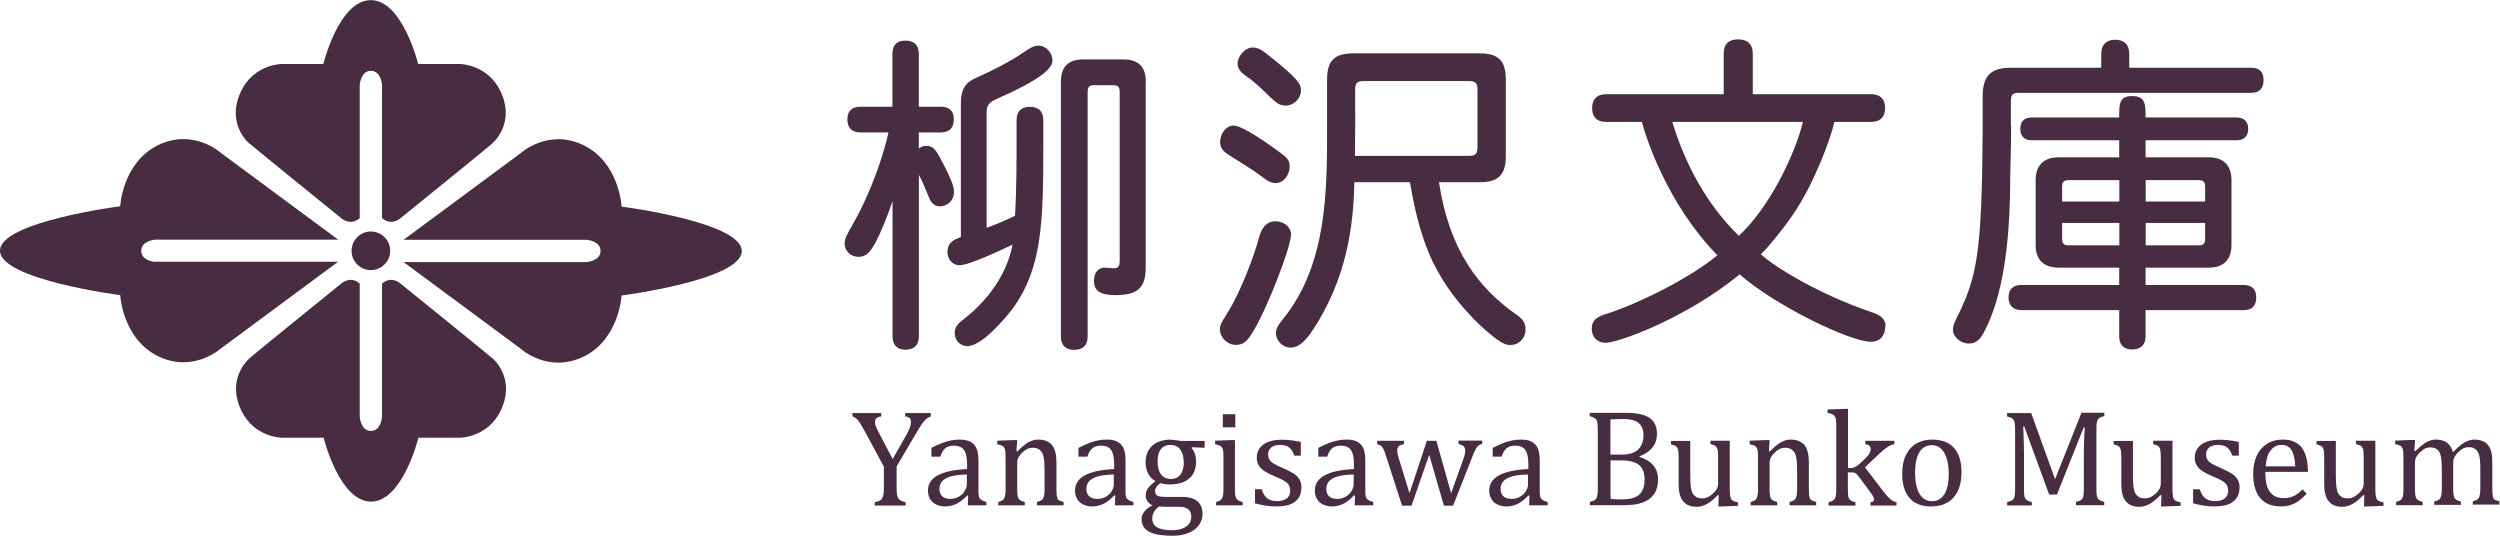 <?xml version="1.0" encoding="UTF-8"?>
<svg xmlns="http://www.w3.org/2000/svg" width="201.95" height="43.27" viewBox="0 0 201.95 43.27">
  <defs>
    <style>.cls-f{fill:#482d42;}</style>
  </defs>
  <path class="cls-f" d="m76.53,20.32c0,.7.49,1.11.97,1.11.84,0,3.89-1.48,4.29-1.67-.65,3.48-3.4,5.61-4.1,6.15-.4.32-.57.59-.57.97,0,.62.43,1.08,1.03,1.08,1.13,0,2.97-2.11,3.75-3.16,2.27-3.21,2.38-6.88,2.38-13.04v-2.05c0-.76-.43-1.08-1.08-1.08s-1.08.32-1.08,1.08v2.43c0,2.67-.08,4.67-.13,5.29-.7.35-1.75.78-2.29.97v-9.37c0-.67.38-.86,1.08-1.16,1.48-.67,4.24-1.94,4.24-2.97,0-.62-.51-1.21-1.11-1.21-.41,0-.59.11-1.35.62-1.03.7-2.27,1.32-3.4,1.84-.84.35-1.54.67-1.54,2.19v10.8c-.54.22-1.08.43-1.08,1.19Z"></path>
  <path class="cls-f" d="m92.56,6.61c0-1.21-.59-1.81-1.81-1.81h-3.24c-1.21,0-1.81.59-1.81,1.81v20.57c0,.76.43,1.08,1.08,1.08s1.08-.32,1.08-1.08V7.5c0-.51.11-.62.59-.62h1.38c.51,0,.62.11.62.62v13.52c0,.4-.05.65-.46.65-.24,0-.51-.05-.73-.05-.62,0-.89.51-.89,1.03,0,.89.54,1.19,1.75,1.19,2,0,2.43-.78,2.43-2.29V6.61Z"></path>
  <path class="cls-f" d="m70.67,19.7c.46-.86,1.05-2.29,1.43-3.46v10.93c0,.76.43,1.08,1.05,1.08s1.08-.32,1.08-1.08v-13.04c.24.43.49,1.05.81,1.81.19.51.49.73.89.73.59,0,1.13-.49,1.13-1.11,0-.38,0-.73-1.19-2.94-.3-.54-.54-.84-1.03-.84-.24,0-.38.05-.62.22v-1.3h1.78c.73,0,1.05-.41,1.05-1.05s-.32-1.03-1.05-1.03h-1.78v-4.29c0-.73-.43-1.05-1.08-1.05s-1.05.32-1.05,1.05v4.29h-2.59c-.73,0-1.05.4-1.05,1.03s.32,1.05,1.05,1.05h2.27c-.38,1.78-1.43,4.91-2.92,7.48-.35.62-.62,1.08-.62,1.46,0,.7.54,1.11,1.13,1.11s.94-.4,1.3-1.05Z"></path>
  <path class="cls-f" d="m100.91,6.31c.62.49,1.16,1,1.73,1.57.54.51.78.65,1.24.65.62,0,1.21-.57,1.21-1.21,0-.46,0-.81-2.83-3.02-.32-.24-.62-.46-1.05-.46-.67,0-1.24.73-1.24,1.3,0,.51.4.81.94,1.19Z"></path>
  <path class="cls-f" d="m103.07,17.87c-.81,0-1.16.62-1.32,1.16-.43,1.67-1.54,4.48-2.43,5.97-.51.84-.78,1.19-.78,1.59,0,.65.59,1.27,1.27,1.27s.97-.32,1.46-1.16c1.05-1.7,3.02-6.72,3.02-7.77,0-.57-.57-1.05-1.21-1.05Z"></path>
  <path class="cls-f" d="m99.27,12.52c.65.43,1.7,1.03,2.75,1.81.35.27.65.46,1.03.46.65,0,1.13-.67,1.13-1.35,0-.51-.24-.73-.76-1.11-.62-.46-3-2.19-3.78-2.19-.57,0-1.08.65-1.08,1.32,0,.46.22.76.7,1.05Z"></path>
  <path class="cls-f" d="m113.9,14.73c.32,1.94.78,3.91,1.48,5.61,1.73,4.24,5.26,6.88,5.53,7.07.49.35.78.46,1.11.46.62,0,1.21-.49,1.21-1.24,0-.51-.16-.81-.7-1.19-3.05-2.13-5.45-5.18-6.29-10.72h3.27c1.54,0,2.13-.59,2.13-2.13v-6.15c0-1.54-.59-2.13-2.13-2.13h-10.18c-1.54,0-2.13.59-2.13,2.13v3.91c0,5.07,0,10.99-3.51,15.36-.54.65-.62.92-.62,1.21,0,.62.57,1.16,1.19,1.16.57,0,1.08-.43,1.59-1.13,3.05-4.43,3.48-8.99,3.56-12.23h4.48Zm-4.43-5.56v-1.92c0-.54.16-.7.7-.7h8.48c.54,0,.7.16.7.7v4.64c0,.54-.16.7-.7.7h-9.2c0-.7.03-1.81.03-3.43Z"></path>
  <path class="cls-f" d="m152.31,26.31c0-.46-.3-.81-1-1.05-4.35-1.46-7.96-3.7-9.07-4.72.65-.62,1.73-1.94,2.62-3.24,1.75-2.56,3.08-6.29,3.32-7.45h2.97c.78,0,1.13-.46,1.13-1.13s-.35-1.11-1.13-1.11h-9.56v-3.27c0-.81-.46-1.16-1.19-1.16s-1.16.35-1.16,1.16v3.27h-9.5c-.78,0-1.13.46-1.13,1.13s.35,1.11,1.13,1.11h2.89c.3,1.16,2.02,6.61,6.1,10.77-2.24,1.86-6.42,3.94-9.1,4.78-.62.19-1.05.49-1.05,1.13,0,.7.43,1.16,1.13,1.16,1.03,0,6.53-2,10.82-5.53,2.83,2.51,8.91,5.45,10.61,5.45.73,0,1.16-.49,1.16-1.3Zm-11.85-7.26c-2.59-2.54-4.32-5.75-5.37-9.2h10.55c-.68,2.75-2.75,6.96-5.18,9.2Z"></path>
  <path class="cls-f" d="m182.26,24.02c0-.59-.3-1-1-1h-7.94v-1.4h5.13c1.16,0,1.81-.65,1.81-1.81v-5.26c0-1.19-.65-1.84-1.81-1.84h-5.13v-1.38h7.37c.62,0,.92-.38.92-.92s-.3-.92-.92-.92h-7.37c0-1.05,0-1.73-1.08-1.73s-1.05.67-1.05,1.73h-7.07c-.65,0-.92.38-.92.92s.27.92.92.92h7.07v1.38h-4.91c-1.19,0-1.84.65-1.84,1.84v5.26c0,1.16.65,1.81,1.84,1.81h4.91v1.4h-7.91c-.7,0-1.03.4-1.03,1s.32,1.03,1.03,1.03h7.91v2.13c0,.73.43,1.05,1.05,1.05s1.08-.32,1.08-1.05v-2.13h7.94c.7,0,1-.4,1-1.03Zm-8.93-9.47h4.26c.41,0,.54.14.54.57v1.16h-4.8v-1.73Zm0,3.46h4.8v1.24c0,.43-.13.57-.54.57h-4.26v-1.81Zm-2.13,1.81h-4.08c-.4,0-.54-.13-.54-.57v-1.24h4.62v1.81Zm0-3.54h-4.62v-1.16c0-.43.14-.57.54-.57h4.08v1.73Z"></path>
  <path class="cls-f" d="m162.44,10.17v-2.05c0-.46.16-.62.62-.62h18.79c.7,0,1-.4,1-1.03s-.3-1-1-1h-9.85v-1.13c0-.78-.46-1.13-1.13-1.13s-1.13.35-1.13,1.13v1.13h-7.26c-1.67,0-2.32.65-2.32,2.32v2.89c-.08,9.72-.41,11.69-2.16,15.12-.19.38-.24.65-.24.84,0,.57.62,1.11,1.27,1.11.86,0,1.13-.62,1.73-1.97,1.43-3.46,1.59-8.26,1.62-10.69,0-1.38.08-3.13.08-4.91Z"></path>
  <path class="cls-f" d="m75.19,33.37h-2.07v.27c.15.01.27.06.35.13.08.07.12.18.12.31,0,.14-.03.29-.09.46-.06.17-.16.38-.31.64l-1.08,1.9-1.09-2.08c-.13-.24-.22-.43-.27-.56-.05-.13-.07-.25-.07-.36,0-.25.17-.4.51-.44v-.27h-2.33v.27c.12.04.23.1.33.19.09.08.19.2.28.34.09.15.23.39.42.73l1.51,2.8v1.75c0,.21-.01.38-.04.51-.02.13-.06.23-.11.31-.05.08-.12.14-.2.18-.08.04-.21.08-.39.12v.27h2.5v-.27c-.18-.04-.31-.08-.39-.13-.08-.04-.15-.1-.2-.18-.05-.08-.09-.18-.11-.31-.02-.13-.03-.3-.03-.5v-1.77l1.52-2.59c.23-.39.4-.67.51-.83s.23-.29.34-.39c.11-.1.24-.17.39-.23v-.27Z"></path>
  <path class="cls-f" d="m79.15,40.29c-.04-.06-.06-.13-.08-.23-.02-.09-.03-.2-.03-.31,0-.11,0-.3,0-.57v-1.9c0-.48-.05-.83-.16-1.07-.11-.24-.27-.41-.49-.53-.22-.11-.51-.17-.87-.17-.24,0-.48.02-.71.07-.23.05-.47.12-.7.2-.23.09-.52.22-.87.4v.71h.72c.09-.3.22-.52.39-.67.17-.15.4-.22.69-.22.26,0,.47.05.63.15.16.1.27.26.34.48.07.22.11.52.11.9v.36c-1.05.05-1.84.22-2.37.51s-.79.7-.79,1.23c0,.26.06.48.17.67.11.2.27.35.49.45.21.11.46.16.73.16.31,0,.61-.07.89-.2.28-.13.58-.36.89-.69l.08.02-.03.78h1.5v-.27c-.16-.04-.28-.09-.35-.13-.07-.04-.12-.09-.16-.14Zm-1.05-1.18c0,.18-.06.37-.17.55-.11.19-.27.34-.47.46-.2.12-.43.18-.67.18-.17,0-.33-.02-.45-.07-.13-.05-.23-.13-.32-.25-.08-.12-.13-.28-.13-.49,0-.38.18-.67.55-.86.37-.19.92-.29,1.66-.3v.77Z"></path>
  <path class="cls-f" d="m85.44,40.27c-.04-.06-.06-.15-.08-.26-.01-.11-.02-.3-.02-.55v-2.06c0-.3-.02-.55-.06-.75s-.1-.37-.17-.51c-.08-.14-.17-.26-.29-.35-.12-.09-.26-.16-.41-.21-.15-.05-.33-.07-.53-.07s-.37.03-.54.1c-.17.06-.34.15-.5.27-.17.12-.38.31-.65.58l-.08-.02.06-.89h-.33l-1.28.05v.29c.16.03.29.06.38.11.09.04.16.11.2.19.04.09.07.2.08.34,0,.14.01.33.01.56v2.38c0,.26-.01.44-.04.56-.02.12-.06.21-.1.27-.04.06-.09.1-.15.14-.06.03-.16.07-.3.11v.27h2.14v-.27c-.19-.05-.32-.1-.4-.17-.08-.06-.14-.16-.17-.28-.03-.12-.04-.34-.04-.65v-2.04c0-.17.03-.33.1-.46.07-.13.18-.27.33-.41.15-.14.29-.24.42-.29.13-.06.26-.08.4-.08s.26.02.34.05c.09.03.17.07.23.13.07.05.13.12.17.19.05.07.09.18.13.31.03.13.06.3.07.51s.02.44.02.69v1.43c0,.25-.01.43-.04.55-.02.12-.06.21-.1.27-.04.06-.09.1-.16.14-.06.03-.16.07-.31.11v.27h2.15v-.27c-.17-.05-.29-.09-.36-.13-.07-.04-.12-.09-.16-.16Z"></path>
  <path class="cls-f" d="m91.03,40.29c-.04-.06-.06-.13-.08-.23-.02-.09-.03-.2-.03-.31,0-.11,0-.3,0-.57v-1.9c0-.48-.05-.83-.16-1.07-.11-.24-.27-.41-.49-.53s-.51-.17-.87-.17c-.24,0-.48.02-.71.07-.23.05-.47.12-.7.2-.23.09-.52.22-.87.4v.71h.72c.09-.3.22-.52.39-.67.17-.15.4-.22.69-.22.26,0,.47.05.63.15.16.1.27.26.34.48.07.22.11.52.11.9v.36c-1.05.05-1.84.22-2.37.51s-.79.7-.79,1.23c0,.26.06.48.17.67.11.2.27.35.49.45.21.11.46.16.73.16.31,0,.61-.07.89-.2.28-.13.58-.36.89-.69l.08.02-.03.78h1.5v-.27c-.16-.04-.28-.09-.35-.13-.07-.04-.12-.09-.16-.14Zm-1.05-1.18c0,.18-.06.37-.17.55-.11.19-.27.34-.47.46-.2.12-.43.18-.68.18-.17,0-.33-.02-.45-.07-.13-.05-.23-.13-.32-.25-.08-.12-.13-.28-.13-.49,0-.38.18-.67.55-.86.37-.19.92-.29,1.66-.3v.77Z"></path>
  <path class="cls-f" d="m94.59,35.51c-.29,0-.56.04-.81.11-.25.07-.47.19-.65.34-.18.15-.33.34-.43.57-.1.23-.16.5-.16.82,0,.34.07.63.2.9.14.26.34.47.6.62-.3.22-.5.42-.62.59-.12.17-.17.36-.17.57,0,.18.05.34.15.48.1.13.23.24.4.31-.28.14-.5.31-.65.49-.15.19-.23.4-.23.63,0,.25.06.47.18.64.12.17.29.31.5.41.22.1.48.18.78.22.3.04.64.07,1.01.07.5,0,.93-.07,1.3-.22.37-.15.66-.36.85-.63.2-.27.3-.57.3-.92,0-.27-.05-.51-.16-.71-.1-.2-.28-.36-.52-.48-.24-.12-.56-.18-.95-.18h-1.31c-.25,0-.43-.01-.55-.04-.12-.03-.21-.08-.26-.15-.05-.07-.08-.17-.08-.31,0-.2.14-.41.42-.62.22.08.48.11.78.11.67,0,1.19-.16,1.56-.48.37-.32.55-.78.55-1.37,0-.23-.03-.44-.1-.63-.07-.19-.16-.35-.27-.46l.05-.06,1.01.04v-.55h-1.93c-.26-.06-.52-.09-.78-.09Zm-.94,5.4c.23.02.49.03.78.03h.81c.21,0,.38.02.51.07.13.05.23.11.3.18.07.08.12.16.14.26.03.1.04.2.04.3,0,.22-.06.41-.19.57-.12.16-.3.29-.54.38-.23.09-.52.13-.84.13-.54,0-.93-.08-1.19-.23-.26-.16-.39-.4-.39-.72,0-.2.05-.37.14-.53.09-.16.23-.3.42-.44Zm1.98-3.56c0,.18-.02.35-.06.51-.04.16-.1.31-.18.43-.08.12-.19.22-.32.29-.13.07-.29.11-.48.11-.35,0-.62-.12-.8-.37-.19-.25-.28-.6-.28-1.05s.09-.77.27-.99c.18-.23.45-.34.79-.34.2,0,.38.05.54.15.16.1.28.26.37.47.09.22.14.48.14.8Z"></path>
  <rect class="cls-f" x="98.78" y="33.46" width="1.01" height="1.06"></rect>
  <path class="cls-f" d="m99.8,40.11c-.03-.12-.04-.34-.04-.65v-3.91h-.33l-1.27.05v.29c.16.03.29.06.38.11.09.04.16.11.2.19.04.09.07.2.08.34,0,.14.01.33.01.56v2.38c0,.26-.01.44-.04.56-.02.12-.06.21-.1.27-.04.06-.09.1-.15.14-.06.03-.16.07-.3.11v.27h2.14v-.27c-.19-.05-.32-.1-.4-.17-.08-.06-.14-.16-.17-.28Z"></path>
  <path class="cls-f" d="m104.49,38.25c-.2-.13-.49-.28-.86-.44-.37-.16-.62-.28-.77-.38-.15-.09-.25-.2-.32-.31-.07-.11-.1-.25-.1-.42,0-.24.09-.42.26-.56.17-.14.41-.2.7-.2.2,0,.37.03.51.08.14.05.26.14.37.27.11.13.2.3.28.52h.52v-1.11c-.34-.07-.62-.12-.84-.14-.22-.02-.46-.04-.7-.04-.41,0-.77.06-1.08.17-.31.12-.54.29-.7.51-.16.22-.24.48-.24.78,0,.24.06.46.17.63.11.18.27.33.47.46.2.13.47.27.8.4.39.16.66.29.81.39.15.1.27.2.34.32.07.12.11.27.11.45,0,.16-.03.3-.09.41-.06.11-.14.2-.24.26-.1.06-.21.11-.34.14-.13.03-.25.04-.39.04-.34,0-.6-.08-.8-.23-.19-.15-.34-.39-.44-.73h-.54v1.14c.27.07.55.13.84.18.29.05.58.07.89.07s.56-.03.81-.08c.25-.05.46-.14.64-.27.18-.12.32-.28.42-.48.1-.2.15-.44.15-.73,0-.25-.06-.46-.17-.64-.11-.18-.27-.34-.48-.47Z"></path>
  <path class="cls-f" d="m110.4,40.29c-.04-.06-.06-.13-.08-.23-.02-.09-.03-.2-.03-.31,0-.11,0-.3,0-.57v-1.9c0-.48-.05-.83-.16-1.07-.11-.24-.27-.41-.49-.53s-.51-.17-.87-.17c-.24,0-.48.02-.71.07-.23.05-.47.12-.7.2-.23.09-.52.22-.87.4v.71h.72c.09-.3.22-.52.39-.67.17-.15.4-.22.69-.22.26,0,.47.05.63.15.16.1.27.26.34.48s.11.52.11.9v.36c-1.05.05-1.84.22-2.37.51-.53.29-.79.7-.79,1.23,0,.26.06.48.17.67.11.2.27.35.49.45s.46.16.73.16c.31,0,.61-.07.89-.2.28-.13.58-.36.89-.69l.08.02-.03.78h1.5v-.27c-.16-.04-.28-.09-.35-.13-.07-.04-.12-.09-.16-.14Zm-1.05-1.18c0,.18-.06.37-.17.55s-.27.34-.47.46c-.2.12-.43.18-.67.18-.18,0-.33-.02-.45-.07-.13-.05-.23-.13-.32-.25-.08-.12-.13-.28-.13-.49,0-.38.18-.67.55-.86.37-.19.92-.29,1.66-.3v.77Z"></path>
  <path class="cls-f" d="m117.82,35.87c.2.04.34.1.42.19.08.08.12.2.12.36,0,.11-.02.23-.05.35s-.07.26-.13.4l-.96,2.67-1.19-4.23h-.77l-1.4,4.23-.86-2.79c-.04-.14-.08-.27-.1-.37-.02-.11-.03-.21-.03-.31,0-.14.04-.25.11-.32.07-.07.22-.13.43-.17v-.27h-2.16v.27c.14.04.24.08.31.13.06.05.12.13.18.24.06.11.13.29.21.55l1.31,4.05h.76l1.43-4.11,1.19,4.11h.74l1.58-4.02c.09-.23.17-.41.23-.52.06-.11.11-.19.16-.25.05-.05.1-.09.15-.12.05-.03.13-.05.23-.08v-.27h-1.91v.27Z"></path>
  <path class="cls-f" d="m124.49,40.29c-.04-.06-.06-.13-.08-.23-.02-.09-.03-.2-.03-.31,0-.11,0-.3,0-.57v-1.9c0-.48-.05-.83-.16-1.07-.11-.24-.27-.41-.49-.53s-.51-.17-.87-.17c-.24,0-.48.02-.71.07-.23.05-.47.12-.7.2-.23.09-.52.22-.87.4v.71h.72c.09-.3.22-.52.39-.67.17-.15.4-.22.69-.22.26,0,.47.05.63.15.16.1.27.26.34.48.07.22.11.52.11.9v.36c-1.05.05-1.84.22-2.37.51-.53.29-.79.7-.79,1.23,0,.26.06.48.17.67.11.2.27.35.49.45.21.11.46.16.73.16.31,0,.61-.07.89-.2.28-.13.58-.36.89-.69l.08.02-.03.78h1.5v-.27c-.16-.04-.28-.09-.35-.13-.07-.04-.12-.09-.16-.14Zm-1.05-1.18c0,.18-.06.37-.17.55-.11.19-.27.34-.47.46-.2.12-.43.18-.68.18-.17,0-.33-.02-.45-.07-.13-.05-.23-.13-.32-.25-.08-.12-.13-.28-.13-.49,0-.38.18-.67.55-.86.37-.19.92-.29,1.66-.3v.77Z"></path>
  <path class="cls-f" d="m132.43,36.92v-.05c.31-.13.56-.27.76-.43.2-.15.36-.35.48-.58.12-.23.18-.51.18-.83,0-.38-.09-.69-.26-.94-.17-.24-.43-.43-.78-.55-.35-.12-.82-.19-1.4-.19h-2.99v.27c.17.05.29.09.36.13.07.04.12.09.17.15.04.06.07.15.09.27.02.11.03.3.03.55v4.73c0,.27-.01.47-.04.6-.02.13-.07.23-.15.3s-.23.14-.45.19v.27h2.81c.56,0,1.05-.07,1.44-.21.4-.14.71-.37.93-.68.22-.31.33-.72.33-1.21,0-.43-.13-.8-.38-1.11-.26-.31-.63-.54-1.13-.69Zm-2.34-3.04c.11,0,.28-.01.51-.02.23,0,.41-.01.55-.01.23,0,.44.02.64.06.2.04.37.11.51.21.14.1.26.23.34.4.08.17.12.37.12.63,0,.51-.15.9-.44,1.17-.29.27-.72.4-1.27.4h-.96v-2.83Zm2.58,5.75c-.12.23-.31.41-.57.53-.26.12-.63.18-1.11.18-.33,0-.62-.01-.89-.04v-3.11h.85c.47,0,.85.06,1.11.17.27.11.47.28.6.51.13.23.19.52.19.87s-.06.65-.18.88Z"></path>
  <path class="cls-f" d="m139.82,40.24c-.04-.07-.06-.17-.07-.3-.01-.12-.02-.33-.02-.61v-3.73h-1.56v.27c.14.04.24.07.31.1.06.03.11.07.15.11.03.04.06.09.09.16.03.06.04.15.05.25.01.11.02.26.02.47v2.05c0,.18-.03.34-.1.47-.07.13-.18.27-.34.41s-.3.23-.43.29c-.13.05-.26.08-.4.08-.21,0-.38-.04-.5-.11-.12-.08-.21-.17-.28-.28-.07-.11-.11-.28-.15-.5-.03-.22-.05-.55-.05-.97v-2.78h-1.56v.27c.23.06.37.12.44.19.07.07.11.16.14.27s.04.33.04.63v2.07c0,.47.05.84.16,1.1.11.26.27.46.48.59s.49.2.82.2c.28,0,.55-.08.83-.23s.56-.39.87-.72l.08.02-.03.9h.33l1.25-.05v-.28c-.2-.04-.33-.08-.41-.13-.08-.05-.13-.1-.17-.18Z"></path>
  <path class="cls-f" d="m146.22,40.27c-.04-.06-.06-.15-.08-.26-.01-.11-.02-.3-.02-.55v-2.06c0-.3-.02-.55-.06-.75-.04-.2-.1-.37-.17-.51-.08-.14-.17-.26-.29-.35-.12-.09-.26-.16-.41-.21-.16-.05-.33-.07-.53-.07s-.37.03-.54.1c-.17.06-.34.15-.5.27-.17.12-.38.31-.65.58l-.08-.02.06-.89h-.33l-1.28.05v.29c.16.03.29.06.38.11.09.04.16.11.2.19.04.09.07.2.08.34s.01.33.01.56v2.38c0,.26-.01.44-.04.56-.02.12-.06.21-.1.27-.04.06-.09.1-.15.14-.06.03-.16.07-.3.11v.27h2.14v-.27c-.19-.05-.32-.1-.4-.17-.08-.06-.14-.16-.17-.28-.03-.12-.04-.34-.04-.65v-2.04c0-.17.03-.33.1-.46.07-.13.18-.27.33-.41.15-.14.29-.24.42-.29.13-.06.26-.08.4-.08s.26.02.34.05c.09.03.16.07.23.13.07.05.13.12.18.19.05.07.09.18.13.31.03.13.06.3.07.51.01.21.02.44.02.69v1.43c0,.25-.01.43-.04.55-.02.12-.06.21-.1.27-.04.06-.09.1-.16.14-.06.03-.16.07-.31.11v.27h2.15v-.27c-.17-.05-.29-.09-.36-.13-.07-.04-.12-.09-.16-.16Z"></path>
  <path class="cls-f" d="m152.22,39.8l-1.57-2.05,1.26-1.19c.2-.19.4-.34.58-.46.19-.12.37-.19.54-.22v-.27h-2.35v.27c.15.02.26.06.33.13.07.06.1.15.1.26,0,.08-.01.15-.04.23-.03.09-.09.19-.18.3-.09.11-.21.24-.38.4-.2.19-.36.32-.46.4-.11.08-.21.13-.3.17-.08.03-.17.04-.29.04h-.18v-4.78h-.33l-1.32.05v.28c.19.03.31.07.39.1s.13.08.17.13c.04.05.07.13.1.23.02.1.04.21.04.35,0,.14,0,.38,0,.73v4.57c0,.2,0,.36-.02.48-.01.12-.03.22-.07.29-.03.07-.08.13-.15.18-.07.05-.2.1-.38.15v.27h2.17v-.27c-.19-.05-.32-.1-.4-.17-.08-.06-.14-.16-.17-.28-.03-.12-.04-.34-.04-.65v-1.31h.31c.1,0,.18.01.23.03s.11.06.17.11c.05.05.14.16.26.32l.65.87c.16.23.28.38.34.48.06.09.1.16.12.22.02.05.03.11.03.16,0,.07-.02.12-.07.16-.05.03-.12.05-.21.06v.27h2.1v-.27c-.17-.04-.34-.11-.48-.23s-.31-.29-.49-.53Z"></path>
  <path class="cls-f" d="m156.08,35.51c-.47,0-.88.1-1.25.3-.36.2-.65.51-.86.93-.21.42-.31.92-.31,1.52,0,.87.2,1.53.6,1.98.4.45.98.67,1.73.67.5,0,.94-.1,1.31-.31.37-.21.65-.52.85-.93.2-.42.3-.93.3-1.53,0-.85-.2-1.5-.6-1.95-.4-.45-.99-.68-1.77-.68Zm1.27,3.62c-.05.26-.12.5-.23.7-.11.2-.25.36-.42.48-.17.12-.38.18-.62.18-.44,0-.79-.2-1.02-.6-.24-.4-.36-.98-.36-1.73,0-.71.12-1.25.35-1.63.23-.38.57-.57,1.01-.57.26,0,.5.08.7.25.2.17.36.43.48.78.12.35.18.8.18,1.33,0,.29-.02.56-.07.83Z"></path>
  <path class="cls-f" d="m166,38.69l-1.92-5.32h-1.95v.27c.17.05.29.09.36.13.07.04.12.09.17.15.04.06.07.15.09.27s.03.3.03.55v4.73c0,.27-.01.47-.04.6-.02.13-.07.23-.15.3-.08.07-.23.14-.45.19v.27h1.99v-.27c-.17-.04-.29-.09-.36-.13-.07-.04-.13-.1-.17-.16s-.07-.15-.08-.27c-.02-.11-.02-.29-.02-.54v-2c0-.62,0-1.21-.02-1.8-.02-.58-.03-.99-.05-1.21h.09l2.01,5.5h.63l2.16-5.42h.09c-.02.21-.04.59-.06,1.16-.02.56-.02,1.12-.02,1.67v2.09c0,.3-.01.51-.04.63-.03.13-.08.22-.16.29-.08.07-.22.12-.43.17v.27h2.28v-.27c-.17-.04-.29-.09-.36-.13-.07-.04-.13-.1-.17-.16s-.07-.15-.08-.27c-.02-.11-.02-.29-.02-.54v-4.73c0-.25,0-.44.03-.56.02-.12.05-.21.09-.27.04-.06.1-.11.17-.15.07-.04.19-.08.35-.12v-.27h-1.85l-2.11,5.32Z"></path>
  <path class="cls-f" d="m175.58,40.24c-.04-.07-.06-.17-.07-.3-.01-.12-.02-.33-.02-.61v-3.73h-1.56v.27c.14.04.24.07.31.1.06.03.11.07.15.11.03.04.06.09.09.16.03.06.04.15.05.25.01.11.02.26.02.47v2.05c0,.18-.03.34-.1.47-.07.13-.18.27-.34.41-.16.14-.3.23-.43.29-.13.05-.26.08-.4.08-.21,0-.38-.04-.5-.11-.12-.08-.21-.17-.28-.28-.07-.11-.11-.28-.15-.5-.03-.22-.05-.55-.05-.97v-2.78h-1.56v.27c.23.06.37.12.44.19.07.07.11.16.14.27.02.11.04.33.04.63v2.07c0,.47.05.84.16,1.1.11.26.27.46.48.59.21.13.49.2.82.2.28,0,.55-.08.83-.23.27-.15.56-.39.87-.72l.08.02-.03.9h.33l1.25-.05v-.28c-.2-.04-.33-.08-.41-.13-.08-.05-.13-.1-.17-.18Z"></path>
  <path class="cls-f" d="m180.26,38.25c-.2-.13-.49-.28-.86-.44-.37-.16-.62-.28-.77-.38-.15-.09-.25-.2-.32-.31-.07-.11-.1-.25-.1-.42,0-.24.09-.42.26-.56.17-.14.41-.2.7-.2.2,0,.37.03.51.08.14.05.26.14.37.27.11.13.2.3.28.52h.52v-1.11c-.34-.07-.62-.12-.84-.14-.22-.02-.46-.04-.7-.04-.41,0-.77.06-1.08.17-.31.12-.54.29-.7.51-.16.22-.24.48-.24.78,0,.24.06.46.17.63.11.18.27.33.47.46.2.13.47.27.8.4.39.16.66.29.81.39.15.1.27.2.34.32.07.12.11.27.11.45,0,.16-.03.3-.09.41-.06.11-.14.2-.23.26-.1.06-.21.11-.34.14-.13.03-.25.04-.39.04-.34,0-.6-.08-.8-.23-.19-.15-.34-.39-.44-.73h-.54v1.14c.27.07.55.13.84.18.29.05.58.07.89.07s.56-.03.81-.08.46-.14.64-.27c.18-.12.32-.28.42-.48.1-.2.15-.44.15-.73,0-.25-.06-.46-.17-.64-.11-.18-.27-.34-.48-.47Z"></path>
  <path class="cls-f" d="m186.44,38.13c-.01-.5-.06-.9-.14-1.2-.09-.31-.21-.56-.36-.77-.15-.2-.36-.36-.62-.48-.26-.12-.57-.17-.94-.17-.47,0-.89.11-1.25.34-.36.23-.64.55-.83.96s-.29.89-.29,1.44c0,.88.19,1.54.57,1.99.38.45.95.67,1.7.67.28,0,.54-.04.77-.12.23-.08.45-.19.64-.33.19-.14.41-.33.64-.57l-.33-.36c-.24.25-.47.43-.71.54-.24.11-.51.17-.81.17-.35,0-.64-.08-.86-.25-.22-.17-.38-.4-.48-.69-.1-.29-.14-.65-.14-1.08v-.1h3.44Zm-3.02-1.74c.22-.3.52-.45.9-.45.25,0,.45.07.6.2.15.13.27.32.34.57.08.25.13.57.15.96h-2.39c.04-.56.17-.99.4-1.29Z"></path>
  <path class="cls-f" d="m191.97,40.24c-.04-.07-.06-.17-.07-.3-.01-.12-.02-.33-.02-.61v-3.73h-1.56v.27c.14.04.24.07.31.1.06.03.11.07.15.11.03.04.06.09.09.16.03.06.04.15.05.25.01.11.02.26.02.47v2.05c0,.18-.03.34-.1.47-.07.13-.18.27-.34.41-.16.14-.3.23-.43.29-.13.05-.26.08-.4.08-.21,0-.38-.04-.5-.11-.12-.08-.21-.17-.28-.28-.07-.11-.11-.28-.15-.5-.03-.22-.05-.55-.05-.97v-2.78h-1.56v.27c.23.06.37.12.44.19.07.07.11.16.14.27.02.11.04.33.04.63v2.07c0,.47.05.84.16,1.1.11.26.27.46.48.59.21.13.49.2.82.2.28,0,.55-.08.83-.23.27-.15.56-.39.87-.72l.08.02-.03.9h.33l1.25-.05v-.28c-.2-.04-.33-.08-.41-.13-.08-.05-.13-.1-.17-.18Z"></path>
  <path class="cls-f" d="m201.6,40.43c-.07-.04-.12-.09-.16-.15-.03-.06-.06-.14-.08-.25-.02-.11-.03-.3-.03-.57v-2.06c0-.38-.03-.67-.08-.9-.06-.22-.15-.41-.27-.55-.12-.15-.27-.26-.45-.33s-.39-.11-.63-.11c-.2,0-.39.04-.57.11s-.35.17-.52.3c-.17.13-.39.34-.66.61-.09-.35-.25-.6-.48-.77-.23-.17-.53-.25-.89-.25-.12,0-.24.01-.35.04-.11.03-.24.08-.37.14-.13.07-.27.16-.41.27-.14.11-.32.28-.54.49l-.08-.02.06-.89h-.33l-1.28.05v.29c.16.03.29.06.38.11.09.04.16.11.2.19.04.09.07.2.08.34,0,.14.01.33.01.56v2.38c0,.26-.01.44-.03.56-.02.12-.05.21-.1.27-.04.06-.1.1-.16.14-.06.03-.16.07-.3.11v.27h2.14v-.27c-.14-.04-.24-.07-.3-.11-.07-.03-.12-.07-.16-.11-.04-.04-.07-.09-.09-.15-.02-.06-.04-.15-.05-.26-.01-.11-.02-.27-.02-.48v-2.05c0-.16.03-.31.1-.45.07-.14.17-.27.31-.4.14-.13.27-.22.4-.29.13-.07.27-.1.42-.1.11,0,.2.01.28.03.08.02.16.05.22.09.06.04.12.1.18.17.06.08.11.18.15.3.04.12.07.29.08.49.02.2.03.47.03.79v1.43c0,.25-.01.43-.04.55-.02.12-.06.21-.1.27-.04.06-.09.1-.16.14-.06.03-.16.07-.31.11v.27h2.15v-.27c-.16-.04-.28-.09-.35-.13-.07-.04-.12-.09-.16-.15-.03-.06-.06-.14-.08-.25-.02-.11-.03-.3-.03-.57v-1.99c0-.19.03-.35.1-.49.07-.14.17-.28.32-.42.15-.14.28-.24.41-.3.13-.06.26-.09.41-.09.14,0,.25.01.33.04.08.03.16.07.22.12.06.05.12.11.17.18.05.07.09.16.13.28.03.12.06.28.08.48.02.2.02.46.02.77v1.43c0,.25-.01.43-.04.55-.02.12-.06.21-.1.27-.04.06-.09.1-.16.14-.06.03-.16.07-.31.11v.27h2.15v-.27c-.16-.04-.28-.09-.35-.13Z"></path>
  <path class="cls-f" d="m20.22,11.65c.64.55,7.34,5.97,7.34,5.97,0,0,.73.68,1.5,0V6.86s.07-1.14.9-1.14.9,1.14.9,1.14v10.76c.77.68,1.5,0,1.5,0,0,0,6.7-5.42,7.34-5.97.64-.55,1.78-2.1.73-4.28-1.05-2.19-3.28-2.2-3.28-2.2h-3.37s-1.26-5.16-3.83-5.16-3.83,5.16-3.83,5.16h-3.37s-2.23.01-3.28,2.2.09,3.74.73,4.28Z"></path>
  <path class="cls-f" d="m50.21,16.67s-.18-3.52-3.05-4.93-5.11.64-5.11.64l-9.45,6.99h14.77s1.14.07,1.14.9-1.14.9-1.14.9h-14.77l9.45,6.99s2.23,2.05,5.11.64c2.87-1.41,3.05-4.93,3.05-4.93,0,0,9.71-1.25,9.71-3.59s-9.71-3.59-9.71-3.59Z"></path>
  <path class="cls-f" d="m12.55,21.16s-1.14-.07-1.14-.9,1.14-.9,1.14-.9h14.77l-9.45-6.99s-2.23-2.05-5.11-.64c-2.87,1.41-3.05,4.93-3.05,4.93,0,0-9.71,1.25-9.71,3.59s9.71,3.59,9.71,3.59c0,0,.18,3.52,3.05,4.93,2.87,1.41,5.11-.64,5.11-.64l9.45-6.99h-14.77Z"></path>
  <path class="cls-f" d="m39.7,28.88c-.64-.55-7.34-5.97-7.34-5.97,0,0-.73-.68-1.5,0v10.76s-.07,1.14-.9,1.14-.9-1.14-.9-1.14v-10.76c-.77-.68-1.5,0-1.5,0,0,0-6.7,5.42-7.34,5.97-.64.55-1.78,2.1-.73,4.28,1.05,2.19,3.28,2.2,3.28,2.2h3.37s1.27,5.16,3.83,5.16,3.83-5.16,3.83-5.16h3.37s2.23-.01,3.28-2.2c1.05-2.19-.09-3.74-.73-4.28Z"></path>
  <path class="cls-f" d="m28.4,20.26c0,.86.7,1.56,1.56,1.56s1.56-.7,1.56-1.56-.7-1.56-1.56-1.56-1.56.7-1.56,1.56Z"></path>
</svg>
